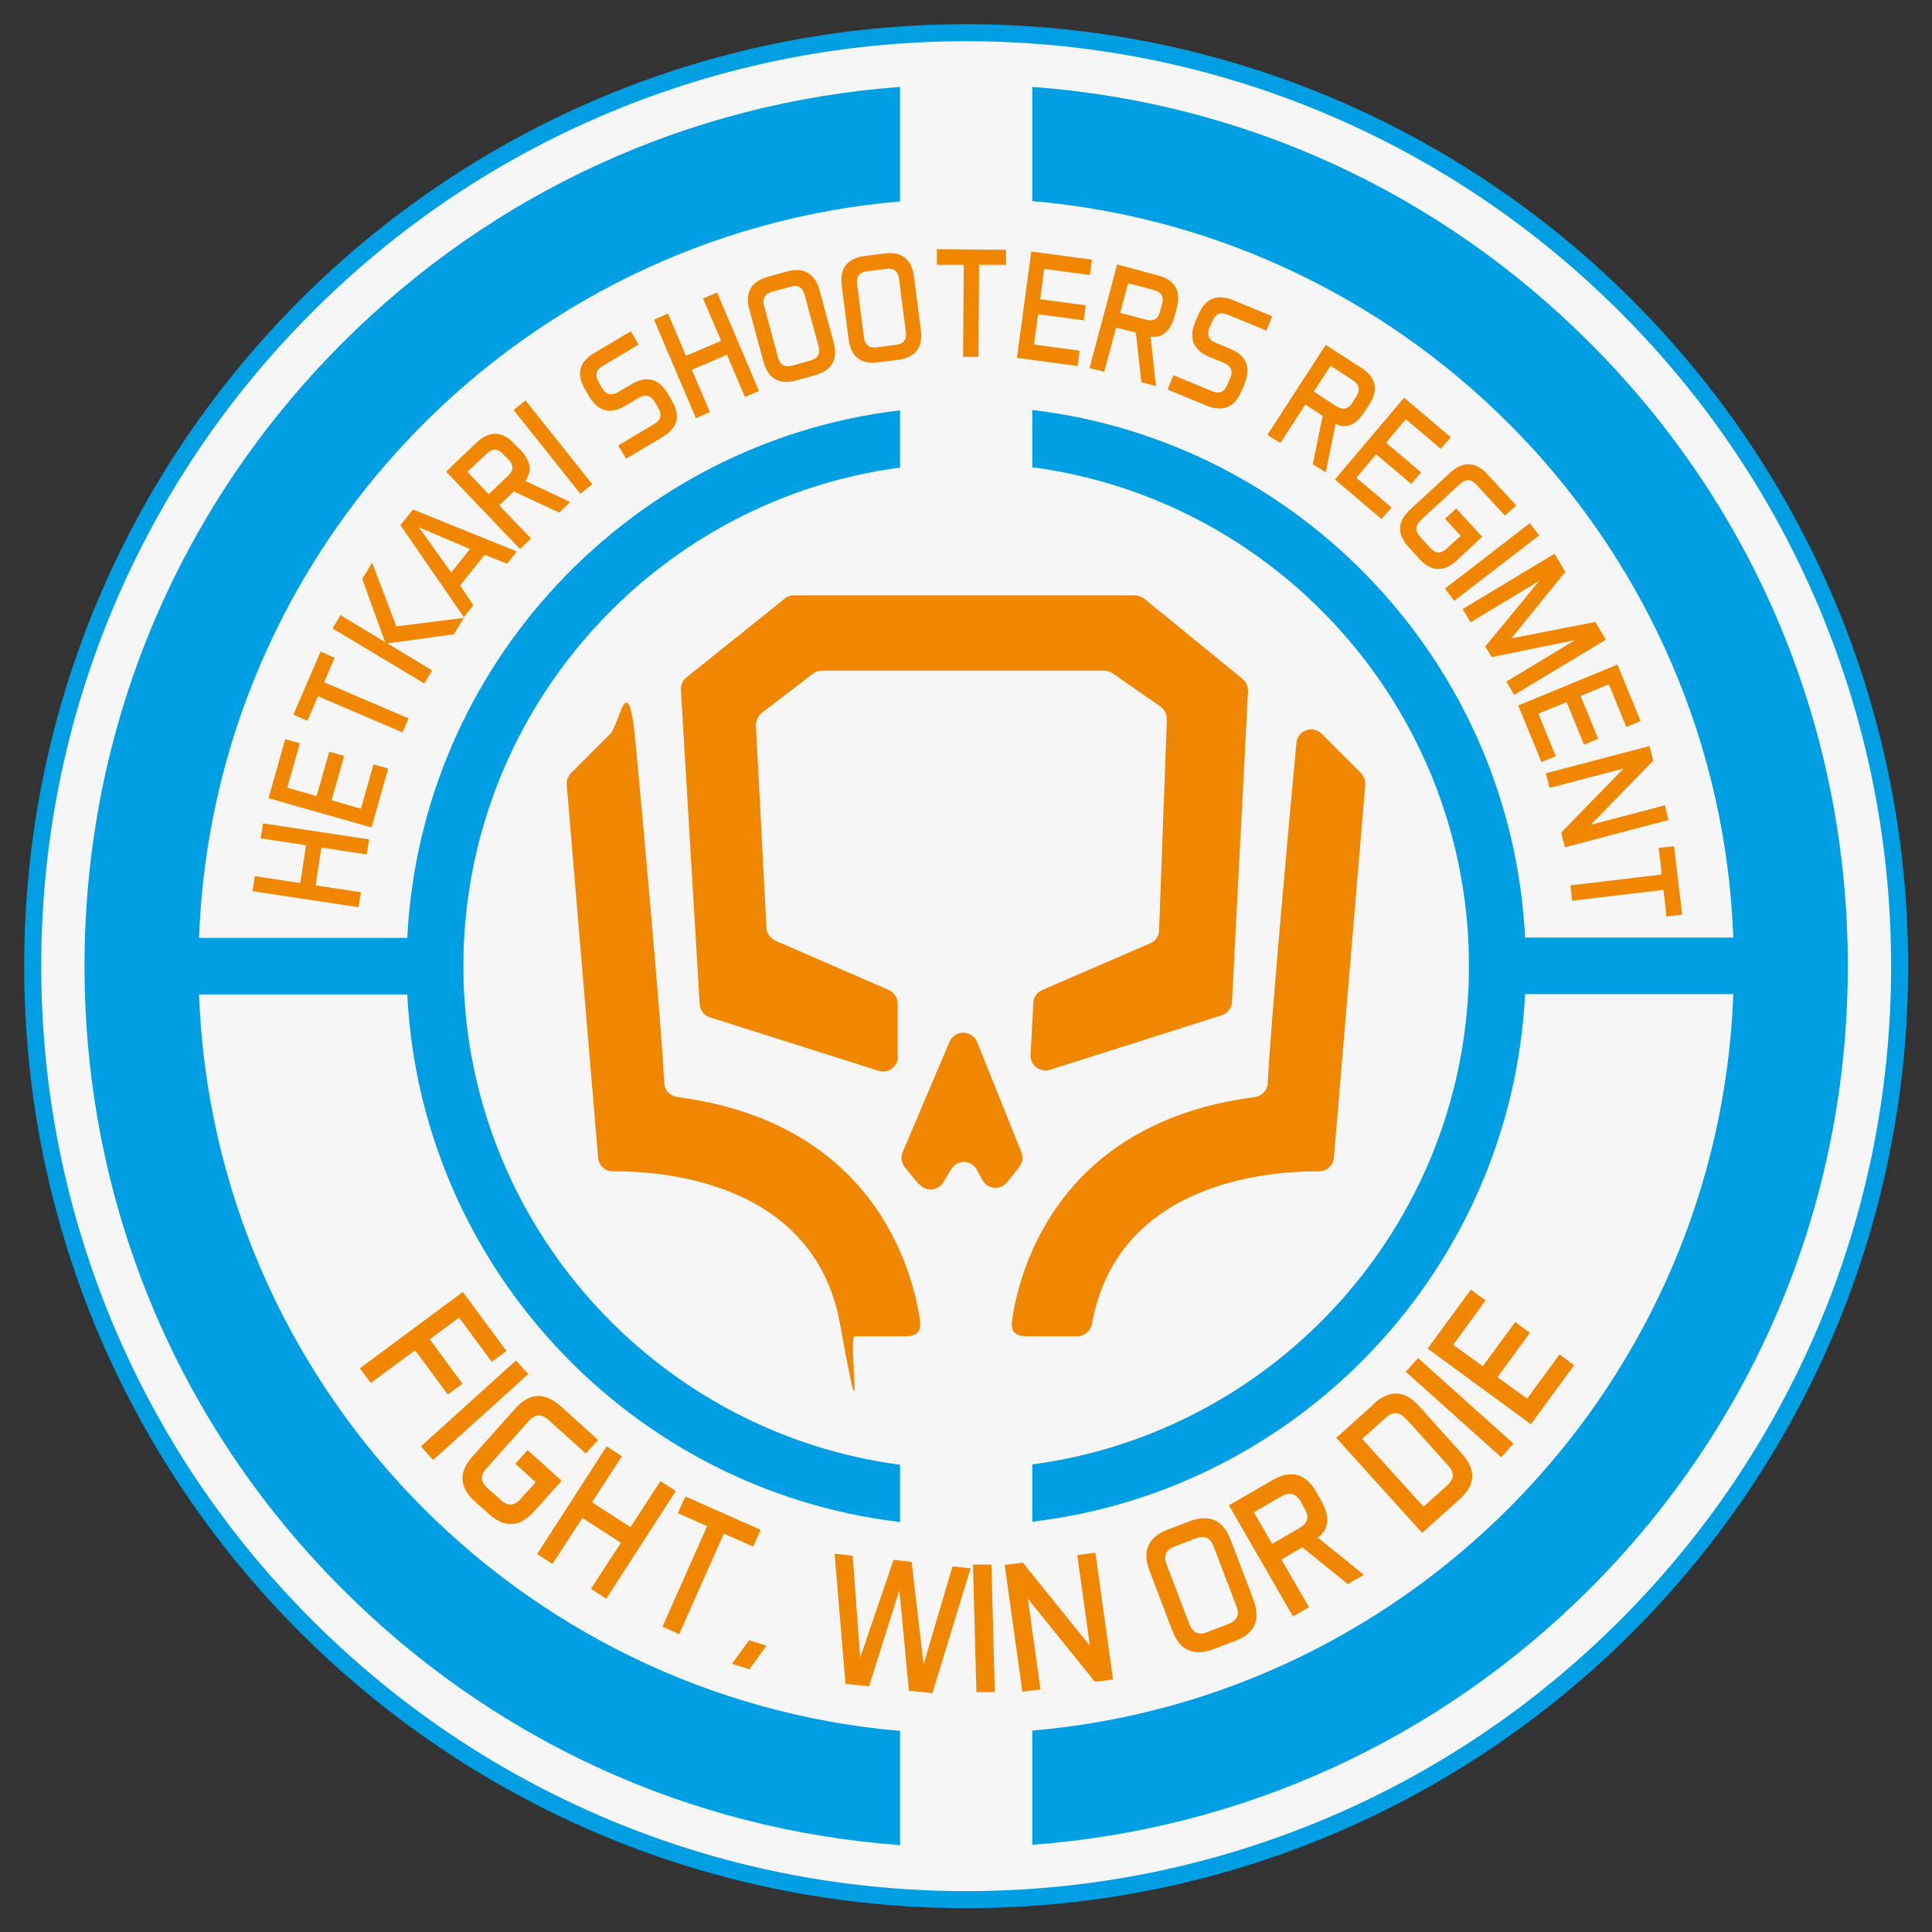 <?xml version="1.0" encoding="UTF-8"?>
<svg id="Capa_1" xmlns="http://www.w3.org/2000/svg" version="1.1" viewBox="0 0 566.9 566.9">
  <rect x="0" y="0" width="566.9" height="566.9" fill="#333333" stroke="none"/>
  <!-- Generator: Adobe Illustrator 29.0.1, SVG Export Plug-In . SVG Version: 2.1.0 Build 192)  -->
  <defs>
    <style>
      .st0 {
        fill: #f6f6f6;
      }

      .st1 {
        fill: #f18700;
      }

      .st2 {
        fill: #009fe4;
      }
    </style>
  </defs>
  <g>
    <path class="st0" d="M284.1,557.8c-73.2,0-141.9-28.5-193.7-80.2-51.7-51.7-80.2-120.5-80.2-193.7s28.5-141.9,80.2-193.7C142.1,38.5,210.9,10,284.1,10s141.9,28.5,193.7,80.2c51.7,51.7,80.2,120.5,80.2,193.7s-28.5,141.9-80.2,193.7c-51.7,51.7-120.5,80.2-193.7,80.2Z"/>
    <path class="st2" d="M283.5,12.1c36.6,0,72.2,7.2,105.6,21.3,32.3,13.7,61.3,33.2,86.3,58.2s44.5,53.9,58.2,86.3c14.1,33.5,21.3,69,21.3,105.6s-7.2,72.2-21.3,105.6c-13.7,32.3-33.2,61.3-58.2,86.3s-53.9,44.5-86.3,58.2c-33.5,14.1-69,21.3-105.6,21.3s-72.2-7.2-105.6-21.3c-32.3-13.7-61.3-33.2-86.3-58.2s-44.5-53.9-58.2-86.3c-14.1-33.5-21.3-69-21.3-105.6s7.2-72.2,21.3-105.6c13.7-32.3,33.2-61.3,58.2-86.3s53.9-44.5,86.3-58.2c33.5-14.1,69-21.3,105.6-21.3M283.5,7.1C130.8,7.1,7.1,130.8,7.1,283.5s123.7,276.4,276.4,276.4,276.4-123.7,276.4-276.4S436.1,7.1,283.5,7.1h0Z"/>
  </g>
  <g>
    <path class="st2" d="M24.8,283.5c0,69.1,26.9,134.1,75.8,182.9,44.2,44.2,101.7,70.5,163.5,75v-33.5c-112.4-9.7-201.5-102.2-205.7-216.1h61.1c4,80.2,65.9,145.5,144.6,154.8v-16.8c-69.5-9.2-123.9-67-127.9-138-.2-2.8-.2-5.5-.2-8.3s0-5.6.2-8.3c4-71,58.4-128.8,127.9-138v-16.8c-78.7,9.3-140.6,74.6-144.6,154.8h-61.1c4.2-113.9,93.3-206.5,205.7-216.1V25.5c-61.8,4.6-119.2,30.8-163.5,75-48.9,48.9-75.8,113.8-75.8,182.9Z"/>
    <path class="st2" d="M466.4,100.5c-44.2-44.2-101.7-70.5-163.5-75v33.5c112.4,9.7,201.5,102.2,205.7,216.1h-61.1c-4-80.2-65.9-145.5-144.6-154.8v16.8c69.5,9.2,123.9,67,127.9,138,.2,2.8.2,5.5.2,8.3s0,5.6-.2,8.3c-4,71-58.4,128.8-127.9,138v16.8c78.7-9.3,140.6-74.6,144.6-154.8h61.1c-4.2,113.9-93.3,206.5-205.7,216.1v33.5c61.8-4.6,119.2-30.8,163.5-75,48.9-48.9,75.8-113.8,75.8-182.9s-26.9-134.1-75.8-182.9Z"/>
  </g>
  <g>
    <path class="st1" d="M74.8,257.1l13.3,2,1.7-11.1-13.3-2,.7-4.4,31.1,4.7-.7,4.4-13.3-2-1.7,11.1,13.3,2-.7,4.4-31.1-4.7.7-4.4Z"/>
    <path class="st1" d="M96.7,220.6l4.3,1.2-3.7,13,8.6,2.5,3.7-13,4.3,1.2-4.9,17.3-30.2-8.6,4.9-17.3,4.3,1.2-3.7,13,8.6,2.5,3.7-13Z"/>
    <path class="st1" d="M94.1,191.2l4.1,1.8-3.1,7.2,24.8,10.6-1.8,4.1-24.8-10.6-3.1,7.2-4.1-1.8,8-18.6Z"/>
    <path class="st1" d="M124.6,200.6l-27-16.2,2.3-3.9,13.1,7.9-6.7-18.5,2.9-4.8,7.1,18.7,19.8-2.5-2.9,4.8-19.5,2.7,13.1,7.9-2.3,3.9Z"/>
    <path class="st1" d="M151.6,161.9l-2.8,3.5-6.6-2.6-7.2,9,3.9,5.8-2.8,3.5-18.6-27,3.7-4.6,30.4,12.3ZM132.4,168l5.5-6.9-15-6.4,9.5,13.3Z"/>
    <path class="st1" d="M150.9,144.1l-4.4,4.2,9.3,9.7-3.2,3.1-21.7-22.7,8.9-8.5c3.8-3.6,7.5-3.5,11.1.3l1.6,1.6c3.3,3.4,3.8,6.5,1.6,9.3l13.2,6.2-3.2,3.1-13.1-6.1ZM137.2,138.5l6.2,6.5,5.7-5.4c1.6-1.6,1.7-3.1.1-4.8l-1.6-1.6c-1.6-1.6-3.1-1.7-4.8-.1l-5.7,5.4Z"/>
    <path class="st1" d="M154.2,117.5l19.6,24.6-3.5,2.8-19.6-24.6,3.5-2.8Z"/>
    <path class="st1" d="M183.7,134.6l-2.3-3.9,10.6-6.3c1.9-1.1,2.3-2.7,1.2-4.6l-1.1-1.9c-1.1-1.9-2.7-2.3-4.6-1.2l-3.9,2.3c-4.5,2.7-8.1,1.8-10.8-2.8l-1.1-1.9c-2.7-4.5-1.8-8.1,2.8-10.8l10.6-6.3,2.3,3.9-10.6,6.3c-1.9,1.1-2.3,2.7-1.2,4.6l1.1,1.9c1.1,1.9,2.7,2.3,4.6,1.2l3.9-2.3c4.5-2.7,8.1-1.8,10.8,2.8l1.1,1.9c2.7,4.5,1.8,8.1-2.8,10.8l-10.6,6.3Z"/>
    <path class="st1" d="M196,92l5.3,12.4,10.3-4.4-5.3-12.4,4.1-1.8,12.3,28.9-4.1,1.8-5.3-12.4-10.3,4.4,5.3,12.4-4.1,1.8-12.3-28.9,4.1-1.8Z"/>
    <path class="st1" d="M244.6,100.4c1.4,5.1-.5,8.3-5.5,9.7l-5.4,1.5c-5.1,1.4-8.3-.5-9.7-5.5l-4.1-15.2c-1.4-5.1.5-8.3,5.5-9.7l5.4-1.5c5.1-1.4,8.3.5,9.7,5.5l4.1,15.2ZM228.3,104.9c.6,2.2,2,3,4.1,2.4l5.4-1.5c2.2-.6,3-2,2.4-4.1l-4.1-15.2c-.6-2.2-2-3-4.1-2.4l-5.4,1.5c-2.2.6-3,2-2.4,4.1l4.1,15.2Z"/>
    <path class="st1" d="M270.2,96.8c.7,5.2-1.6,8.1-6.8,8.8l-5.6.7c-5.2.7-8.1-1.6-8.8-6.8l-2-15.6c-.7-5.2,1.6-8.1,6.8-8.8l5.6-.7c5.2-.7,8.1,1.6,8.8,6.8l2,15.6ZM253.5,99c.3,2.2,1.5,3.2,3.8,2.9l5.6-.7c2.2-.3,3.2-1.5,2.9-3.8l-2-15.6c-.3-2.2-1.5-3.2-3.8-2.9l-5.6.7c-2.2.3-3.2,1.5-2.9,3.8l2,15.6Z"/>
    <path class="st1" d="M295.2,73.2v4.5s-7.9,0-7.9,0l-.2,27h-4.5s.2-27,.2-27h-7.9c0,0,0-4.6,0-4.6l20.2.2Z"/>
    <path class="st1" d="M318.6,89.5l-.6,4.5-13.4-1.8-1.2,8.9,13.4,1.8-.6,4.5-17.8-2.4,4.2-31.2,17.8,2.4-.6,4.5-13.4-1.8-1.2,8.9,13.4,1.8Z"/>
    <path class="st1" d="M333.3,97.6l-5.8-1.5-3.5,13-4.3-1.1,8.1-30.4,11.9,3.2c5.1,1.3,6.9,4.5,5.6,9.6l-.6,2.2c-1.2,4.6-3.6,6.6-7.1,6.2l1.6,14.5-4.3-1.2-1.6-14.4ZM331,83.1l-2.3,8.7,7.6,2c2.2.6,3.5-.2,4.1-2.4l.6-2.2c.6-2.2-.2-3.5-2.4-4.1l-7.6-2Z"/>
    <path class="st1" d="M342.6,114.3l1.7-4.2,11.4,4.7c2.1.9,3.5.2,4.4-1.8l.9-2.1c.9-2.1.2-3.5-1.8-4.4l-4.2-1.7c-4.8-2-6.3-5.4-4.3-10.3l.9-2.1c2-4.8,5.4-6.3,10.3-4.3l11.4,4.7-1.7,4.2-11.4-4.7c-2.1-.9-3.5-.2-4.4,1.8l-.9,2.1c-.9,2.1-.2,3.5,1.8,4.4l4.2,1.7c4.8,2,6.3,5.4,4.3,10.3l-.9,2.1c-2,4.8-5.4,6.3-10.3,4.3l-11.4-4.7Z"/>
    <path class="st1" d="M388.1,122l-5.1-3.3-7.3,11.3-3.8-2.4,17.1-26.4,10.4,6.7c4.4,2.8,5.2,6.5,2.3,10.9l-1.2,1.9c-2.6,4-5.4,5.2-8.6,3.7l-2.9,14.2-3.8-2.4,2.9-14.1ZM390.4,107.4l-4.9,7.5,6.6,4.3c1.9,1.2,3.4.9,4.7-1l1.2-1.9c1.2-1.9.9-3.4-1-4.7l-6.6-4.3Z"/>
    <path class="st1" d="M417,138.6l-2.9,3.4-10.3-8.7-5.8,6.9,10.3,8.7-2.9,3.4-13.7-11.6,20.3-24,13.7,11.6-2.9,3.4-10.3-8.7-5.8,6.9,10.3,8.7Z"/>
    <path class="st1" d="M416.9,152.7c-1.7,1.5-1.7,3.1-.2,4.8l3,3.3c1.5,1.7,3.1,1.7,4.8.2l4.1-3.8-4.6-5,3.3-3,7.6,8.3-7.4,6.9c-3.9,3.6-7.6,3.4-11.1-.5l-3-3.3c-3.6-3.9-3.4-7.6.4-11.1l11.6-10.7c3.9-3.6,7.6-3.4,11.1.4l8.4,9.1-3.3,3-8.4-9.1c-1.5-1.7-3.1-1.7-4.8-.2l-11.6,10.7Z"/>
    <path class="st1" d="M451.6,157.1l-24.9,19.2-2.7-3.6,24.9-19.2,2.7,3.6Z"/>
    <path class="st1" d="M456.2,162.6l3.1,5.2-15.8,19.5,24.6-4.8,3.1,5.2-26.9,16.2-2.3-3.9,20.2-12.2-24.5,5-1.9-3.1,15.9-19.3-20.2,12.2-2.3-3.9,26.9-16.2Z"/>
    <path class="st1" d="M469,216.8l-4.2,1.7-5.1-12.5-8.3,3.4,5.1,12.5-4.2,1.7-6.8-16.6,29.1-12,6.8,16.6-4.2,1.7-5.1-12.5-8.3,3.4,5.1,12.5Z"/>
    <path class="st1" d="M485.1,223.2l-18.3,18.8,21.7-5.7,1.1,4.3-30.4,8-1.1-4.3,18.3-18.8-21.7,5.7-1.1-4.3,30.4-8,1.1,4.3Z"/>
    <path class="st1" d="M493.5,268.4l-4.5.5-.9-7.8-26.8,3.2-.5-4.5,26.8-3.2-.9-7.8,4.5-.5,2.4,20.1Z"/>
  </g>
  <g>
    <path class="st1" d="M135.7,406l-4.3,3.2-9.6-13-13,9.6-3.2-4.3,30.2-22.4,12.8,17.3-4.3,3.2-9.6-13-8.6,6.4,9.6,13Z"/>
    <path class="st1" d="M155,403.2l-27.9,25.2-3.6-4,27.9-25.2,3.6,4Z"/>
    <path class="st1" d="M142.7,430.9c-1.8,2-1.7,3.9.3,5.7l4,3.6c2,1.8,3.9,1.7,5.7-.3l4.5-5-6-5.4,3.6-4,10,9-8.1,9c-4.2,4.7-8.6,4.9-13.3.7l-4-3.6c-4.7-4.2-4.9-8.6-.7-13.3l12.5-14c4.2-4.7,8.6-4.9,13.3-.7l11,9.9-3.6,4-11-9.9c-2-1.8-3.9-1.7-5.7.3l-12.5,14Z"/>
    <path class="st1" d="M182.5,427.3l-8.8,13.5,11.3,7.3,8.8-13.5,4.5,2.9-20.4,31.6-4.5-2.9,8.8-13.5-11.3-7.3-8.8,13.5-4.5-2.9,20.4-31.6,4.5,2.9Z"/>
    <path class="st1" d="M223.2,448.9l-2.2,4.9-8.6-3.8-13.1,29.5-4.9-2.2,13.1-29.5-8.6-3.8,2.2-4.9,22.1,9.8Z"/>
    <path class="st1" d="M224.9,482.9l-5,6.9-5.1-1.6,5-6.9,5.1,1.6Z"/>
    <path class="st1" d="M273.6,496.8l-6.9-.7-2.8-29.5-8.9,28.2-6.9-.7-3.2-38.2,5.3.6,2.2,29.9,9.8-28.7,5.3.6,3.5,30.1,8.5-28.8,5.3.6-11.2,36.6Z"/>
    <path class="st1" d="M290.9,458.9l1,37.6h-5.4c0,.1-1-37.4-1-37.4h5.4Z"/>
    <path class="st1" d="M300.1,458.5l19.7,24.4-3.7-26.6,5.3-.7,5.2,37.2-5.3.7-19.7-24.4,3.7,26.6-5.3.7-5.2-37.2,5.3-.7Z"/>
    <path class="st1" d="M367.8,469.4c2.2,5.9.4,9.9-5.4,12.1l-6.3,2.4c-5.9,2.2-9.9.4-12.1-5.4l-6.7-17.6c-2.2-5.9-.4-9.9,5.4-12.1l6.3-2.4c5.9-2.2,9.9-.4,12.1,5.4l6.7,17.6ZM349,476.6c1,2.5,2.7,3.3,5.2,2.3l6.3-2.4c2.5-1,3.3-2.7,2.3-5.2l-6.7-17.6c-1-2.5-2.7-3.3-5.2-2.3l-6.3,2.4c-2.5,1-3.3,2.7-2.3,5.2l6.7,17.6Z"/>
    <path class="st1" d="M382.2,454l-6.2,3.6,8.1,14-4.7,2.7-18.8-32.6,12.8-7.4c5.4-3.1,9.7-2,12.8,3.4l1.3,2.3c2.8,4.9,2.6,8.6-.8,11.2l13.5,10.9-4.7,2.7-13.4-10.8ZM367.9,443.7l5.4,9.3,8.1-4.7c2.3-1.3,2.8-3.2,1.5-5.5l-1.3-2.3c-1.3-2.3-3.2-2.8-5.5-1.5l-8.1,4.7Z"/>
    <path class="st1" d="M403.1,411.9c4.7-4.2,9.1-4,13.3.7l12.6,14c4.2,4.7,4,9.1-.7,13.3l-11,9.9-25.2-27.9,11-9.9ZM412.4,416.2c-1.8-2-3.7-2.1-5.7-.3l-7,6.3,18,19.9,7-6.3c2-1.8,2.1-3.7.3-5.7l-12.6-14Z"/>
    <path class="st1" d="M416.1,398.5l28,25.1-3.6,4-28-25.1,3.6-4Z"/>
    <path class="st1" d="M444.6,387.9l4.3,3.2-9.5,13,8.7,6.3,9.5-13,4.3,3.2-12.7,17.3-30.3-22.2,12.7-17.3,4.3,3.2-9.5,13,8.7,6.3,9.5-13Z"/>
  </g>
  <g>
    <path class="st1" d="M179.1,215.3l-11.5,11.5c-.9.9-1.4,2.2-1.3,3.5l9.2,109.4c.2,2.3,2.1,4,4.4,4,13.9-.1,59,2.7,66.6,44.8s2.2,3.6,4.3,3.6c4,0,10.4,0,14.8,0s4.7-2.4,4.3-5c-2.2-14.7-13.6-57.7-71.2-65.2-2.1-.3-3.7-2-3.8-4.1-.7-15.6-6.2-76.4-8.4-99.8s-4.8-5.3-7.4-2.7Z"/>
    <path class="st1" d="M387.8,215.3l11.5,11.5c.9.9,1.4,2.2,1.3,3.5l-9.2,109.4c-.2,2.3-2.1,4-4.4,4-13.9-.1-59,2.7-66.6,44.8-.4,2.1-2.2,3.6-4.3,3.6-4,0-10.4,0-14.8,0s-4.7-2.4-4.3-5c2.2-14.7,13.6-57.7,71.2-65.2,2.1-.3,3.7-2,3.8-4.1.7-15.6,6.2-76.4,8.4-99.8.3-3.7,4.8-5.3,7.4-2.7Z"/>
    <path class="st1" d="M263.4,309.9v-15.4c0-1.7-1-3.3-2.6-4l-33.3-14.5c-1.5-.7-2.5-2.1-2.6-3.8l-3.1-59.3c0-1.4.6-2.8,1.7-3.7l15-11.5c.8-.6,1.7-.9,2.7-.9h82.8c.9,0,1.8.3,2.5.8l14,9.7c1.2.8,1.9,2.3,1.9,3.8l-2.3,61.9c0,1.7-1.1,3.2-2.6,3.8l-31.7,13.7c-1.5.7-2.5,2.1-2.6,3.8l-.8,15.2c-.2,3,2.8,5.3,5.7,4.4l50.4-16c1.7-.6,2.9-2.1,3-3.9l4.7-91.2c0-1.4-.5-2.7-1.6-3.6l-28.8-23.5c-.8-.6-1.8-1-2.8-1h-100.1c-1,0-2,.3-2.7,1l-28.8,23.1c-1.1.9-1.7,2.3-1.6,3.7l5.5,92.1c.1,1.8,1.3,3.4,3,3.9l49.5,15.7c2.8.9,5.7-1.2,5.7-4.2Z"/>
    <path class="st1" d="M269.5,347.4l-4-4.9c-1-1.3-1.3-3-.6-4.5l13.7-32.3c.7-1.6,2.3-2.7,4-2.7h0c1.8,0,3.4,1.1,4.1,2.7l13,32.4c.6,1.5.3,3.1-.6,4.3l-3.6,4.5c-1.9,2.4-5.7,2.1-7.2-.6l-1.7-3.1c-1.6-2.9-5.8-3-7.5-.1l-2.3,3.8c-1.6,2.6-5.2,2.8-7.1.5Z"/>
  </g>
</svg>